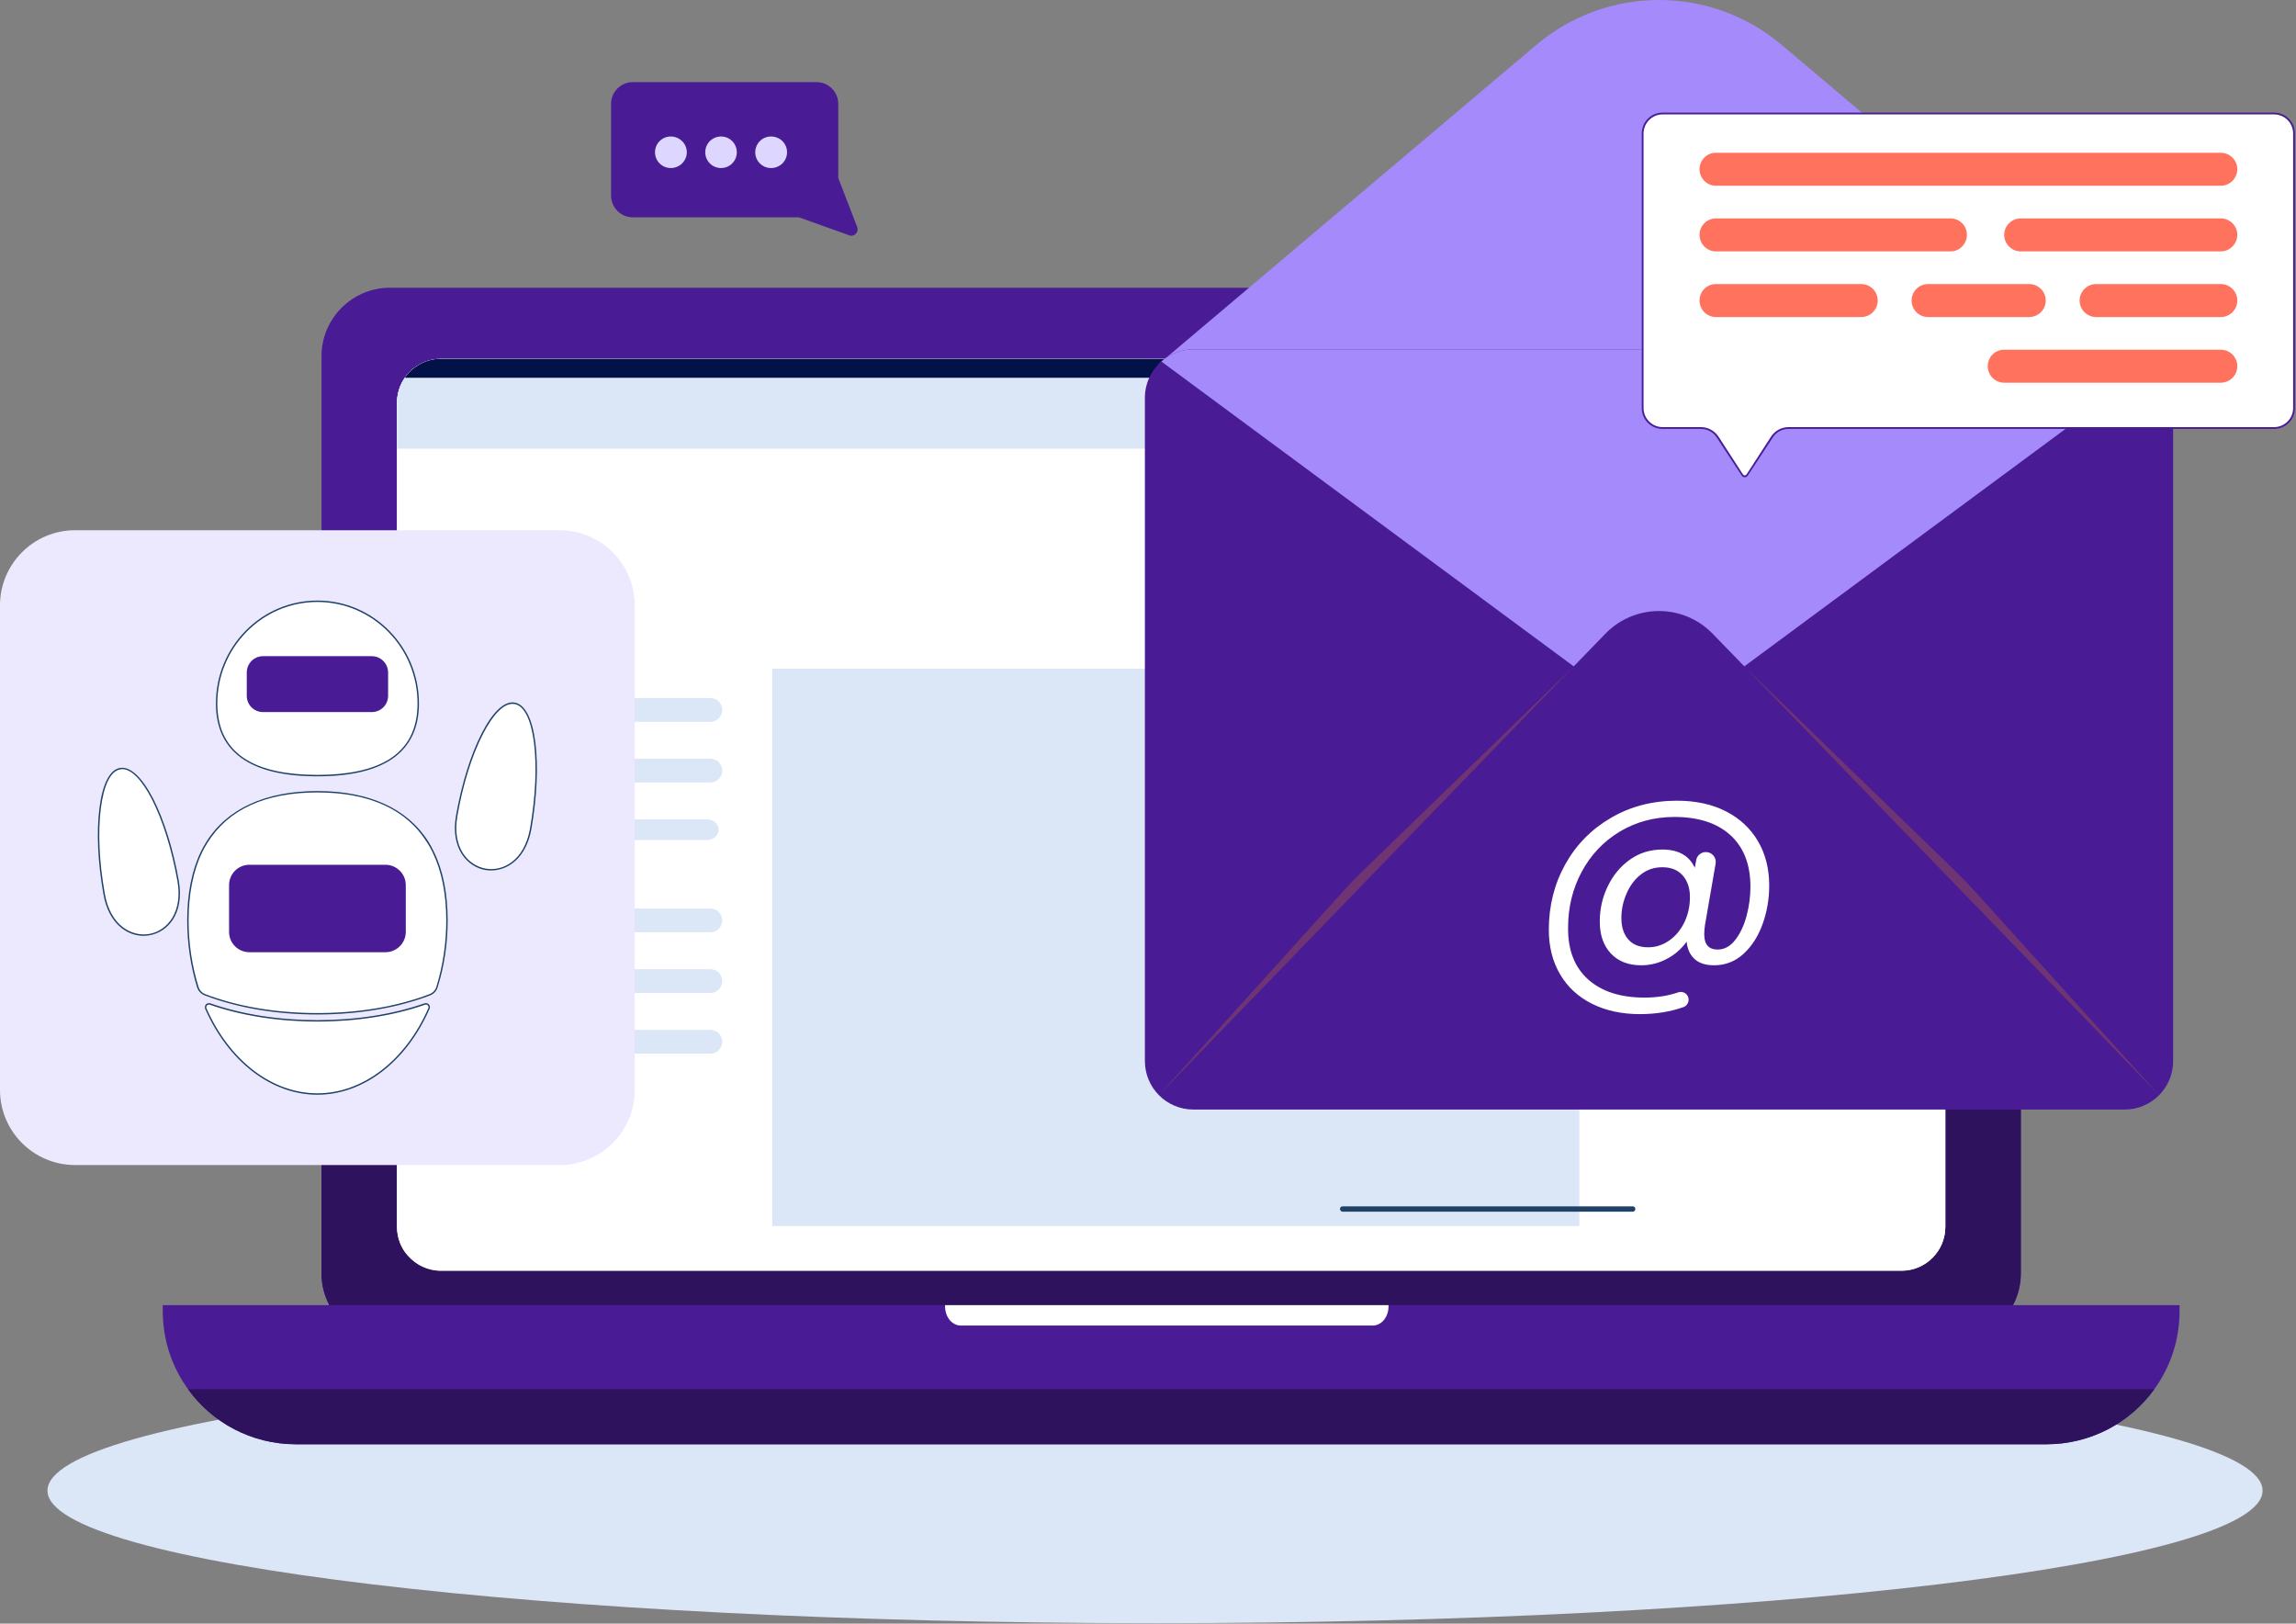 <svg width="512" height="362" viewBox="0 0 512 362" fill="none" xmlns="http://www.w3.org/2000/svg">
<rect x="0" y="0" width="512" height="362" fill="#808080" stroke="none"/>
<path d="M504.548 332.352C504.548 348.644 393.967 361.905 257.566 361.905C121.166 361.905 10.585 348.644 10.585 332.352C10.585 316.005 121.166 302.744 257.566 302.744C393.967 302.744 504.548 316.005 504.548 332.352Z" fill="#DBE6F7"/>
<path d="M450.637 79.416V283.908C450.637 292.298 443.817 299.172 435.374 299.172H86.958C78.514 299.172 71.694 292.298 71.694 283.908V79.416C71.694 71.026 78.514 64.152 86.958 64.152H435.374C443.817 64.152 450.637 71.026 450.637 79.416Z" fill="#491C96"/>
<path d="M450.637 181.662V283.908C450.637 292.298 443.817 299.172 435.374 299.172H86.958C78.514 299.172 71.694 292.298 71.694 283.908V181.662H450.637Z" fill="#2E125E"/>
<path d="M433.804 89.808V273.516C433.804 278.928 429.42 283.313 424.061 283.313H98.324C95.401 283.313 92.803 282.014 91.017 280.011C89.448 278.333 88.527 276.006 88.527 273.516V89.808C88.527 84.396 92.912 80.011 98.324 80.011H424.061C425.847 80.011 427.525 80.553 428.987 81.365C431.855 83.097 433.804 86.236 433.804 89.808Z" fill="white"/>
<path d="M433.804 89.808V273.516C433.804 278.928 429.42 283.313 424.061 283.313H98.324C95.401 283.313 92.803 282.014 91.017 280.011C89.447 278.333 88.527 276.005 88.527 273.516V89.808C88.527 84.395 92.911 80.011 98.324 80.011H424.061C425.847 80.011 427.525 80.553 428.986 81.365C431.855 83.097 433.804 86.236 433.804 89.808Z" fill="white"/>
<path d="M99.515 158.279C99.515 159.741 100.706 160.931 102.167 160.931H158.405C159.867 160.931 161.057 159.741 161.057 158.279C161.057 156.818 159.867 155.627 158.405 155.627H102.167C100.706 155.627 99.515 156.818 99.515 158.279Z" fill="#DBE6F7"/>
<path d="M99.515 171.811C99.515 173.272 100.706 174.463 102.167 174.463H158.405C159.867 174.463 161.057 173.272 161.057 171.811C161.057 170.349 159.867 169.158 158.405 169.158H102.167C100.706 169.158 99.515 170.349 99.515 171.811Z" fill="#DBE6F7"/>
<path d="M99.515 184.964C99.515 186.263 100.706 187.291 102.167 187.291H157.648C159.055 187.291 160.246 186.263 160.246 184.964C160.246 183.719 159.055 182.69 157.648 182.69H102.167C100.706 182.69 99.515 183.719 99.515 184.964Z" fill="#DBE6F7"/>
<path d="M99.515 205.207C99.515 206.669 100.706 207.859 102.167 207.859H158.405C159.867 207.859 161.057 206.669 161.057 205.207C161.057 203.746 159.867 202.555 158.405 202.555H102.167C100.706 202.555 99.515 203.746 99.515 205.207Z" fill="#DBE6F7"/>
<path d="M99.515 218.739C99.515 220.201 100.706 221.391 102.167 221.391H158.405C159.867 221.391 161.057 220.201 161.057 218.739C161.057 217.278 159.867 216.087 158.405 216.087H102.167C100.706 216.087 99.515 217.278 99.515 218.739Z" fill="#DBE6F7"/>
<path d="M99.515 232.271C99.515 233.732 100.706 234.923 102.167 234.923H158.405C159.867 234.923 161.057 233.732 161.057 232.271C161.057 230.81 159.867 229.619 158.405 229.619H102.167C100.706 229.619 99.515 230.81 99.515 232.271Z" fill="#DBE6F7"/>
<path d="M360.895 171.811C360.895 173.272 362.086 174.463 363.547 174.463H419.731C421.192 174.463 422.383 173.272 422.383 171.811C422.383 170.349 421.192 169.158 419.731 169.158H363.547C362.086 169.158 360.895 170.349 360.895 171.811Z" fill="#DBE6F7"/>
<path d="M360.895 184.964C360.895 186.263 362.031 187.291 363.493 187.291H418.973C420.381 187.291 421.571 186.263 421.571 184.964C421.571 183.719 420.381 182.69 418.973 182.69H363.493C362.031 182.69 360.895 183.719 360.895 184.964Z" fill="#DBE6F7"/>
<path d="M360.895 205.207C360.895 206.669 362.086 207.859 363.547 207.859H419.731C421.192 207.859 422.383 206.669 422.383 205.207C422.383 203.746 421.192 202.555 419.731 202.555H363.547C362.086 202.555 360.895 203.746 360.895 205.207Z" fill="#DBE6F7"/>
<path d="M360.895 218.739C360.895 220.201 362.086 221.391 363.547 221.391H419.731C421.192 221.391 422.383 220.201 422.383 218.739C422.383 217.278 421.192 216.087 419.731 216.087H363.547C362.086 216.087 360.895 217.278 360.895 218.739Z" fill="#DBE6F7"/>
<path d="M360.895 232.271C360.895 233.732 362.086 234.923 363.547 234.923H419.731C421.192 234.923 422.383 233.732 422.383 232.271C422.383 230.81 421.192 229.619 419.731 229.619H363.547C362.086 229.619 360.895 230.81 360.895 232.271Z" fill="#DBE6F7"/>
<path d="M433.804 89.808V100.038H88.527V89.808C88.527 84.395 92.911 80.011 98.324 80.011H424.061C425.847 80.011 427.525 80.553 428.986 81.365C431.855 83.097 433.804 86.236 433.804 89.808Z" fill="#DBE6F7"/>
<path d="M432.072 84.233H90.26C92.046 81.689 94.968 80.011 98.324 80.011H424.061C427.363 80.011 430.286 81.689 432.072 84.233Z" fill="#021147"/>
<path d="M352.18 149.078V273.353H172.208V149.078H180.49H352.18Z" fill="#DBE6F7"/>
<path d="M486.036 290.999V292.298C486.036 298.793 483.98 304.801 480.407 309.727C475.049 317.196 466.226 322.013 456.321 322.013H66.01C56.105 322.013 47.283 317.196 41.924 309.727C38.352 304.801 36.294 298.793 36.294 292.298V290.999H486.036Z" fill="#491C96"/>
<path d="M210.747 290.999V291.269C210.747 293.651 212.316 295.545 214.264 295.545H306.118C308.067 295.545 309.637 293.651 309.637 291.269V290.999H210.747Z" fill="white"/>
<path d="M480.407 309.727C475.049 317.196 466.226 322.013 456.321 322.013H66.01C56.105 322.013 47.283 317.196 41.924 309.727H480.407Z" fill="#2E125E"/>
<path d="M136.267 23.178V43.584C136.267 46.29 138.432 48.455 141.139 48.455H178.162L189.366 52.461C190.503 52.894 191.585 51.757 191.152 50.62L186.93 39.687V23.178C186.93 20.471 184.765 18.306 182.059 18.306H141.139C138.432 18.306 136.267 20.471 136.267 23.178Z" fill="#491C96"/>
<path d="M168.419 33.949C168.419 35.898 169.988 37.467 171.937 37.467C173.94 37.467 175.509 35.898 175.509 33.949C175.509 32.001 173.94 30.431 171.937 30.431C169.988 30.431 168.419 32.001 168.419 33.949Z" fill="#DDD6FE"/>
<path d="M157.268 33.949C157.268 35.898 158.838 37.467 160.787 37.467C162.735 37.467 164.305 35.898 164.305 33.949C164.305 32.001 162.735 30.431 160.787 30.431C158.838 30.431 157.268 32.001 157.268 33.949Z" fill="#DDD6FE"/>
<path d="M146.064 33.949C146.064 35.898 147.634 37.467 149.582 37.467C151.531 37.467 153.155 35.898 153.155 33.949C153.155 32.001 151.531 30.431 149.582 30.431C147.634 30.431 146.064 32.001 146.064 33.949Z" fill="#DDD6FE"/>
<path d="M70.771 226.031C61.305 226.031 52.628 224.58 45.876 221.772C46.108 222.403 46.339 223.024 46.57 223.634C53.512 226.315 61.936 227.609 70.771 227.609C79.637 227.609 88.061 226.315 94.971 223.634C95.223 223.024 95.455 222.403 95.665 221.772C88.913 224.58 80.236 226.031 70.771 226.031Z" fill="#1F4168"/>
<path d="M124.819 259.603H16.754C7.604 259.603 0.158 252.188 0.158 243.038V134.973C0.158 125.791 7.604 118.377 16.754 118.377H124.819C133.969 118.377 141.384 125.791 141.384 134.973V243.038C141.384 252.188 133.969 259.603 124.819 259.603Z" fill="#ECE9FE"/>
<path fill-rule="evenodd" clip-rule="evenodd" d="M124.819 259.76H16.754C7.509 259.76 0 252.251 0 243.038V134.973C0 125.728 7.509 118.219 16.754 118.219H124.819C134.032 118.219 141.541 125.728 141.541 134.973V243.038C141.541 252.251 134.032 259.76 124.819 259.76ZM16.754 118.534C7.699 118.534 0.316 125.917 0.316 134.973V243.038C0.316 252.062 7.699 259.445 16.754 259.445H124.819C133.874 259.445 141.226 252.062 141.226 243.038V134.973C141.226 125.917 133.874 118.534 124.819 118.534H16.754Z" fill="#ECE9FE"/>
<path d="M23.222 199.338C25.683 213.347 42.185 210.413 39.724 196.436C37.137 181.796 31.331 170.563 26.788 171.384C22.244 172.172 20.635 184.698 23.222 199.338Z" fill="white"/>
<path fill-rule="evenodd" clip-rule="evenodd" d="M32.026 208.646C30.259 208.646 28.555 208.047 27.072 206.88C25.021 205.239 23.633 202.652 23.065 199.37C21.803 192.271 21.487 185.424 22.181 180.155C22.844 174.791 24.485 171.605 26.756 171.226C29.028 170.816 31.647 173.245 34.139 178.041C36.569 182.774 38.62 189.305 39.882 196.404C41.144 203.724 37.389 207.826 33.351 208.52C32.909 208.604 32.467 208.646 32.026 208.646ZM27.261 171.478C27.114 171.478 26.967 171.499 26.819 171.542C24.674 171.889 23.159 174.981 22.497 180.187C21.803 185.456 22.118 192.24 23.38 199.307C24.611 206.406 29.407 208.899 33.288 208.236C35.401 207.858 37.2 206.596 38.399 204.671C39.724 202.494 40.134 199.654 39.566 196.436C38.304 189.4 36.285 182.9 33.855 178.167C31.615 173.845 29.28 171.478 27.261 171.478Z" fill="#1F4168"/>
<path d="M118.351 184.762C115.858 198.771 99.388 195.868 101.849 181.859C104.436 167.219 110.21 156.018 114.754 156.807C119.329 157.596 120.938 170.122 118.351 184.762Z" fill="white"/>
<path fill-rule="evenodd" clip-rule="evenodd" d="M109.516 194.07C109.075 194.07 108.643 194.038 108.223 193.975C104.184 193.249 100.398 189.147 101.691 181.827C102.953 174.728 104.973 168.229 107.434 163.464C109.895 158.668 112.514 156.239 114.785 156.649C117.089 157.059 118.698 160.214 119.392 165.578C120.055 170.879 119.739 177.694 118.509 184.793C117.341 191.325 113.271 194.07 109.516 194.07ZM114.281 156.933C112.261 156.933 109.958 159.268 107.718 163.622C105.288 168.323 103.237 174.823 102.007 181.891C100.745 188.99 104.373 192.965 108.286 193.659C112.167 194.354 116.931 191.861 118.193 184.73C119.424 177.663 119.739 170.879 119.076 165.61C118.414 160.404 116.868 157.343 114.754 156.965C114.607 156.944 114.449 156.933 114.281 156.933Z" fill="#1F4168"/>
<path d="M70.77 227.609C79.447 227.609 87.714 226.315 94.718 223.854C95.349 223.633 95.917 224.264 95.665 224.864C90.648 236.254 81.372 243.921 70.77 243.921C60.2 243.921 50.924 236.254 45.907 224.864C45.623 224.264 46.223 223.633 46.822 223.854C53.827 226.315 62.125 227.609 70.77 227.609Z" fill="white"/>
<path d="M99.672 205.207C99.672 210.476 98.883 215.493 97.463 220.068C97.211 220.857 96.611 221.488 95.854 221.772C88.913 224.454 80.204 226.031 70.77 226.031C61.336 226.031 52.628 224.454 45.718 221.772C44.929 221.488 44.361 220.857 44.109 220.068C42.689 215.493 41.9 210.476 41.9 205.207C41.9 198.991 43.005 193.943 44.961 189.936C45.319 189.2 45.708 188.495 46.128 187.822C51.208 179.65 60.327 176.526 70.77 176.526C81.214 176.526 90.364 179.65 95.444 187.822C95.865 188.495 96.254 189.2 96.611 189.936C98.567 193.943 99.672 198.991 99.672 205.207Z" fill="white"/>
<path fill-rule="evenodd" clip-rule="evenodd" d="M70.77 244.079C60.547 244.079 50.956 236.727 45.75 224.927C45.623 224.612 45.687 224.233 45.907 223.949C46.16 223.697 46.538 223.602 46.886 223.697C53.922 226.158 62.188 227.451 70.77 227.451C79.384 227.451 87.65 226.158 94.686 223.697C95.034 223.602 95.381 223.665 95.633 223.949C95.885 224.201 95.949 224.58 95.791 224.927C90.616 236.727 81.025 244.079 70.77 244.079ZM46.57 223.981C46.412 223.981 46.255 224.075 46.16 224.17C46.034 224.296 45.939 224.548 46.034 224.801C51.208 236.507 60.674 243.763 70.77 243.763C80.898 243.763 90.364 236.507 95.507 224.801C95.633 224.548 95.538 224.296 95.412 224.17C95.286 224.012 95.034 223.917 94.781 224.012C87.714 226.473 79.415 227.767 70.77 227.767C62.157 227.767 53.858 226.473 46.791 224.012C46.707 223.991 46.633 223.981 46.57 223.981Z" fill="#1F4168"/>
<path fill-rule="evenodd" clip-rule="evenodd" d="M70.77 226.189C61.589 226.189 52.912 224.706 45.655 221.929C44.835 221.614 44.204 220.951 43.951 220.131C42.5 215.398 41.743 210.382 41.743 205.207C41.743 199.212 42.784 194.038 44.803 189.873C45.15 189.147 45.56 188.421 46.002 187.727C50.609 180.313 59.191 176.369 70.77 176.369C82.381 176.369 90.932 180.313 95.57 187.727C96.012 188.421 96.39 189.147 96.737 189.873C98.788 194.038 99.83 199.212 99.83 205.207C99.83 210.382 99.072 215.398 97.589 220.131C97.337 220.951 96.737 221.614 95.917 221.929C88.66 224.706 79.952 226.189 70.77 226.189ZM70.77 176.684C59.128 176.684 50.893 180.47 46.255 187.917C45.844 188.579 45.434 189.305 45.087 189.999C43.099 194.132 42.058 199.275 42.058 205.207C42.058 210.35 42.815 215.335 44.267 220.036C44.488 220.762 45.024 221.362 45.75 221.646C52.975 224.422 61.62 225.873 70.77 225.873C79.92 225.873 88.566 224.422 95.791 221.646C96.517 221.362 97.085 220.762 97.305 220.036C98.757 215.335 99.514 210.35 99.514 205.207C99.514 199.275 98.473 194.132 96.454 189.999C96.106 189.305 95.728 188.579 95.286 187.917C90.68 180.47 82.413 176.684 70.77 176.684Z" fill="#1F4168"/>
<path d="M93.267 156.838C93.267 144.407 83.202 134.058 70.77 134.058C58.37 134.058 48.305 144.407 48.305 156.838C48.305 169.269 58.37 172.929 70.77 172.929C83.202 172.929 93.267 169.269 93.267 156.838Z" fill="white"/>
<path fill-rule="evenodd" clip-rule="evenodd" d="M70.77 173.088C55.752 173.088 48.148 167.597 48.148 156.838C48.148 144.186 58.307 133.9 70.77 133.9C83.265 133.9 93.425 144.186 93.425 156.838C93.425 167.597 85.821 173.088 70.77 173.088ZM70.77 134.216C58.465 134.216 48.463 144.375 48.463 156.838C48.463 162.549 50.64 166.777 54.963 169.396C58.623 171.636 63.955 172.772 70.77 172.772C77.585 172.772 82.918 171.636 86.609 169.396C90.932 166.777 93.109 162.549 93.109 156.838C93.109 144.375 83.107 134.216 70.77 134.216Z" fill="#1F4168"/>
<path d="M82.919 146.3H58.655C56.636 146.3 55.027 147.941 55.027 149.96V155.135C55.027 157.154 56.636 158.763 58.655 158.763H82.919C84.907 158.763 86.547 157.154 86.547 155.135V149.96C86.547 147.941 84.907 146.3 82.919 146.3Z" fill="#491C96"/>
<path d="M85.947 212.306H55.626C53.101 212.306 51.082 210.287 51.082 207.763V197.351C51.082 194.827 53.101 192.807 55.626 192.807H85.947C88.439 192.807 90.49 194.827 90.49 197.351V207.763C90.49 210.287 88.439 212.306 85.947 212.306Z" fill="#491C96"/>
<path d="M364.078 270.157H299.406C299.088 270.157 298.809 269.879 298.809 269.56C298.809 269.203 299.088 268.964 299.406 268.964H364.078C364.436 268.964 364.675 269.203 364.675 269.56C364.675 269.879 364.436 270.157 364.078 270.157Z" fill="#1F4168"/>
<path d="M258.388 81.164L342.605 10.004C358.394 -3.335 381.514 -3.335 397.304 10.004L481.217 80.86L258.388 81.164Z" fill="#A48AFB"/>
<path d="M484.6 88.712V236.563C484.6 239.534 483.407 242.223 481.477 244.175C479.525 246.149 476.792 247.385 473.777 247.385H266.131C263.116 247.385 260.383 246.149 258.431 244.175C256.501 242.223 255.308 239.534 255.308 236.563V88.712C255.308 85.48 256.718 82.574 258.974 80.6C260.882 78.908 263.376 77.889 266.131 77.889H473.777C476.532 77.889 479.026 78.908 480.935 80.6C483.169 82.574 484.6 85.48 484.6 88.712Z" fill="#491C96"/>
<path d="M480.935 80.6L388.975 148.572L381.948 141.328C375.376 134.539 364.51 134.539 357.961 141.328L350.933 148.572L258.974 80.6C260.882 78.908 263.377 77.889 266.131 77.889H473.778C476.532 77.889 479.026 78.908 480.935 80.6Z" fill="#A48AFB"/>
<g style="mix-blend-mode:multiply" opacity="0.4">
<path d="M435.735 193.923C437.413 195.557 439.039 197.241 440.615 198.977L481.477 244.176L388.975 148.594L435.735 193.923Z" fill="#A65B3C"/>
</g>
<g style="mix-blend-mode:multiply" opacity="0.4">
<path d="M304.173 193.923C302.481 195.557 300.854 197.241 299.293 198.977L258.431 244.176L350.933 148.594L304.173 193.923Z" fill="#A65B3C"/>
</g>
<path fill-rule="evenodd" clip-rule="evenodd" d="M384.898 180.91C387.992 182.5 390.371 184.72 392.033 187.568C393.696 190.417 394.528 193.706 394.528 197.437C394.528 200.43 394.036 203.293 393.053 206.025C392.07 208.758 390.645 210.978 388.78 212.684C386.915 214.375 384.732 215.221 382.23 215.221C380.351 215.221 378.897 214.751 377.871 213.811C376.859 212.872 376.273 211.585 376.114 209.951C374.943 211.585 373.461 212.872 371.668 213.811C369.875 214.751 367.981 215.221 365.985 215.221C363.123 215.221 360.867 214.346 359.219 212.597C357.57 210.833 356.746 208.462 356.746 205.483C356.746 202.649 357.346 200.01 358.546 197.567C359.732 195.109 361.38 193.135 363.491 191.646C365.602 190.156 368.003 189.412 370.692 189.412C374.278 189.412 376.692 190.771 377.936 193.489L378.24 191.798C378.413 190.735 379.346 189.976 380.408 189.976C381.775 189.976 382.816 191.212 382.577 192.557L380.192 206.329C380.09 207.052 380.04 207.717 380.04 208.324C380.04 210.58 381.037 211.708 383.033 211.708C384.536 211.708 385.845 210.992 386.958 209.561C388.072 208.129 388.918 206.329 389.496 204.16C390.06 201.991 390.342 199.844 390.342 197.719C390.342 192.774 388.86 188.942 385.896 186.224C382.932 183.505 378.746 182.146 373.338 182.146C368.856 182.161 364.807 183.252 361.192 185.421C357.592 187.59 354.773 190.561 352.734 194.335C350.695 198.109 349.676 202.28 349.676 206.849C349.632 211.823 351.122 215.662 354.144 218.366C357.165 221.07 361.359 222.422 366.723 222.422C369.485 222.422 371.993 222.031 374.249 221.251C375.247 220.904 376.331 221.533 376.526 222.574C376.678 223.42 376.201 224.265 375.398 224.547C372.42 225.588 369.188 226.109 365.704 226.109C361.669 226.109 358.113 225.343 355.033 223.81C351.953 222.277 349.574 220.087 347.897 217.238C346.22 214.39 345.381 211.079 345.381 207.305C345.381 201.984 346.603 197.119 349.047 192.709C351.505 188.313 354.917 184.85 359.284 182.32C363.636 179.789 368.53 178.524 373.967 178.524C378.16 178.524 381.804 179.319 384.898 180.91ZM372.21 209.712C373.642 208.715 374.777 207.356 375.615 205.635C376.439 203.914 376.851 202.035 376.851 199.996C376.851 198.029 376.316 196.432 375.247 195.203C374.177 193.974 372.658 193.359 370.692 193.359C368.87 193.359 367.272 193.901 365.899 194.986C364.525 196.056 363.462 197.473 362.711 199.237C361.944 200.986 361.561 202.808 361.561 204.702C361.561 206.698 362.074 208.281 363.101 209.452C364.113 210.623 365.588 211.209 367.525 211.209C369.217 211.209 370.779 210.71 372.21 209.712Z" fill="white"/>
<path d="M507.105 95.43H398.84C397.329 95.43 395.936 96.185 395.101 97.458L389.612 105.93C389.374 106.288 388.777 106.288 388.539 105.93L383.01 97.458C382.214 96.185 380.822 95.43 379.311 95.43H370.76C368.294 95.43 366.305 93.441 366.305 90.975V29.763C366.305 27.297 368.294 25.308 370.76 25.308H507.105C509.571 25.308 511.56 27.297 511.56 29.763V90.975C511.56 93.441 509.571 95.43 507.105 95.43Z" fill="white"/>
<path fill-rule="evenodd" clip-rule="evenodd" d="M389.056 106.408C389.374 106.408 389.613 106.248 389.772 106.01L395.3 97.578C396.056 96.345 397.408 95.629 398.84 95.629H507.105C509.69 95.629 511.759 93.561 511.759 90.975V29.763C511.759 27.178 509.69 25.109 507.105 25.109H370.76C368.174 25.109 366.106 27.178 366.106 29.763V90.975C366.106 93.561 368.174 95.629 370.76 95.629H379.311C380.743 95.629 382.055 96.345 382.851 97.578L388.38 106.01C388.539 106.248 388.777 106.408 389.056 106.408ZM507.105 25.507C509.452 25.507 511.361 27.416 511.361 29.763V90.975C511.361 93.322 509.452 95.231 507.105 95.231H398.84C397.249 95.231 395.817 96.026 394.942 97.339L389.453 105.811C389.255 106.05 388.857 106.05 388.698 105.811L383.209 97.339C382.334 96.026 380.862 95.231 379.311 95.231H370.76C368.413 95.231 366.504 93.322 366.504 90.975V29.763C366.504 27.416 368.413 25.507 370.76 25.507H507.105Z" fill="#491C96"/>
<path d="M382.652 41.417H495.212C497.241 41.417 498.911 39.746 498.911 37.718C498.911 35.689 497.241 34.059 495.212 34.059H382.652C380.623 34.059 378.993 35.689 378.993 37.718C378.993 39.746 380.623 41.417 382.652 41.417Z" fill="#FF725E"/>
<path d="M450.626 56.053H495.212C497.241 56.053 498.911 54.383 498.911 52.355C498.911 50.326 497.241 48.695 495.212 48.695H450.626C448.597 48.695 446.927 50.326 446.927 52.355C446.927 54.383 448.597 56.053 450.626 56.053Z" fill="#FF725E"/>
<path d="M467.45 70.691H495.212C497.241 70.691 498.911 69.06 498.911 66.992C498.911 64.963 497.241 63.333 495.212 63.333H467.45C465.422 63.333 463.751 64.963 463.751 66.992C463.751 69.06 465.422 70.691 467.45 70.691Z" fill="#FF725E"/>
<path d="M382.652 70.691H415.028C417.057 70.691 418.727 69.06 418.727 66.992C418.727 64.963 417.057 63.333 415.028 63.333H382.652C380.624 63.333 378.993 64.963 378.993 66.992C378.993 69.06 380.624 70.691 382.652 70.691Z" fill="#FF725E"/>
<path d="M382.652 56.053H434.955C436.983 56.053 438.614 54.383 438.614 52.355C438.614 50.326 436.983 48.695 434.955 48.695H382.652C380.623 48.695 378.993 50.326 378.993 52.355C378.993 54.383 380.623 56.053 382.652 56.053Z" fill="#FF725E"/>
<path d="M429.983 70.691H452.495C454.524 70.691 456.194 69.06 456.194 66.992C456.194 64.963 454.524 63.333 452.495 63.333H429.983C427.915 63.333 426.284 64.963 426.284 66.992C426.284 69.06 427.915 70.691 429.983 70.691Z" fill="#FF725E"/>
<path d="M446.927 85.327H495.212C497.241 85.327 498.911 83.697 498.911 81.629C498.911 79.6 497.241 77.969 495.212 77.969H446.927C444.898 77.969 443.268 79.6 443.268 81.629C443.268 83.697 444.898 85.327 446.927 85.327Z" fill="#FF725E"/>
</svg>
